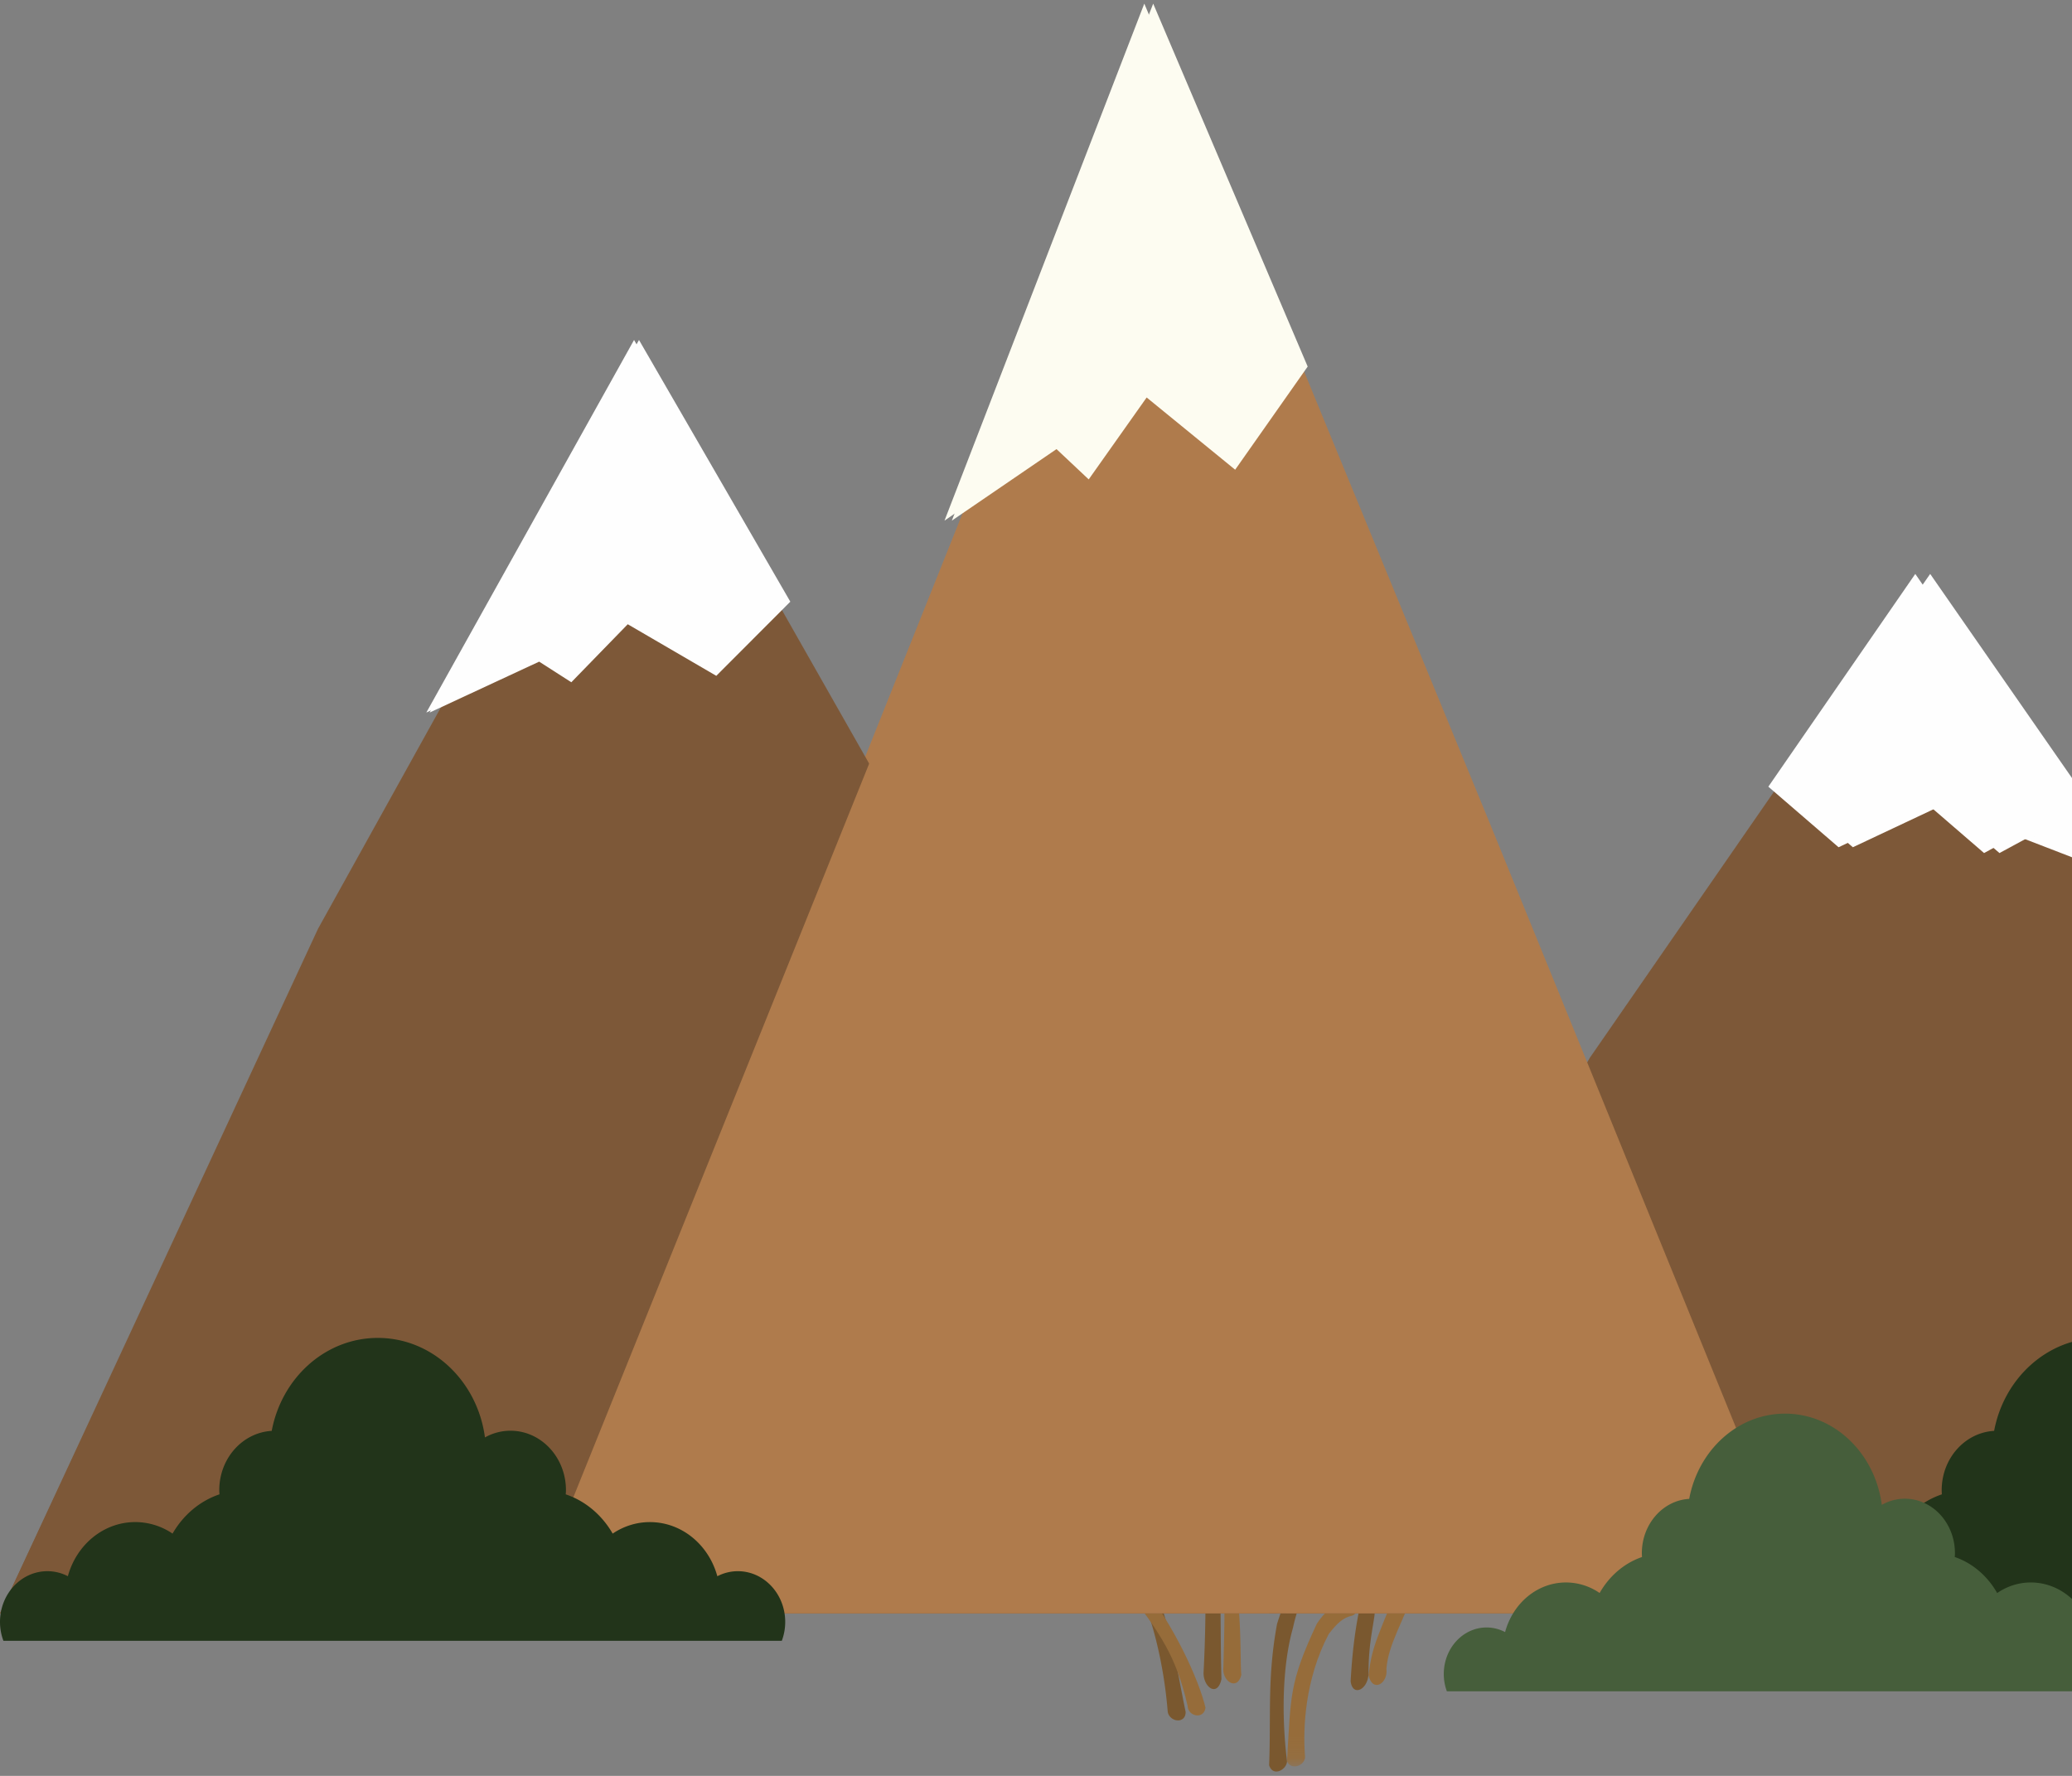 <svg width="98" height="84" xmlns="http://www.w3.org/2000/svg" xmlns:xlink="http://www.w3.org/1999/xlink"><rect width="100%" height="100%" fill="#808080" stroke="none"/><defs><path id="a" d="M.154.524H16.89v16.378H.154z"/></defs><g fill="none" fill-rule="evenodd"><path d="M62.846 73.312c.189 0 .377.098.471.292a.537.537 0 01-.282.485c-.376.097-.752.388-1.128.873-.283.484-.565 1.163-.753 2.036-.47 1.65-.564 3.977-.282 6.306 0 .387-.658.776-.846.193.094-2.327-.094-4.17.377-6.692.281-.873.563-1.65.939-2.328a2.94 2.94 0 011.504-1.165m-11.47-1.649c.564 0 1.129.292 1.692.776a9.01 9.01 0 011.316 2.134c1.035 2.329 1.223 4.17 1.694 6.402 0 .582-.753.485-.847 0-.188-2.328-.753-4.558-1.504-6.11-.376-.776-.753-1.455-1.222-1.843-.376-.388-.753-.68-1.223-.68-.188 0-.282-.194-.282-.387 0-.195.188-.292.376-.292m15.89-1.648c.188-.098.376.193.376.485 0 .29-.094.582-.282.679-.376.096-.752.484-1.128 1.26-.847 2.231-1.129 2.814-1.223 3.978-.094.678-.282 1.454-.282 2.715 0 .776-.752 1.164-.846.388.094-1.551.281-4.267 1.786-7.76.376-.97.94-1.552 1.599-1.745m-5.547-5.142c.188 0 .376.097.47.292a.535.535 0 01-.282.484c-.376.097-.753.388-1.035.97-.282.486-.47 1.165-.658 2.038-.282 1.746-.282 3.977 0 6.305.094.484-.564.776-.752.291-.094-2.33-.376-4.171 0-6.694.188-.97.47-1.746.846-2.327.282-.679.752-1.165 1.41-1.359M54.762 64c.658.29 1.128.873 1.504 1.843.47.874.752 2.038.94 3.396.659 3.88.47 6.693.565 10.184-.188.873-.847.389-.847-.29.188-3.59.094-6.985-.376-9.604-.188-1.26-.47-2.327-.846-3.105-.376-.678-.658-1.162-1.128-1.26-.095-.097-.282-.387-.189-.678 0-.292.19-.486.377-.486" fill="#7A582F"/><g transform="translate(51.692 66.651)"><mask id="b" fill="#fff"><use xlink:href="#a"/></mask><path d="M12.094 8.99c.188 0 .376.096.376.29.095.194 0 .388-.188.485-.47.097-.751.389-1.128.874-1.127 2.133-1.222 4.461-1.127 5.722.093.485-.659.776-.847.292.188-3.105.094-3.687 1.41-6.5.376-.582.847-.97 1.504-1.164M.53 7.34c.658 0 1.223.292 1.692.874 1.599 1.94 2.82 4.656 3.103 5.917-.094.582-.846.388-.846-.096-.564-2.426-1.316-3.395-2.726-5.336-.377-.389-.847-.583-1.223-.68-.188 0-.376-.098-.376-.388 0-.194.188-.292.376-.292m15.89-1.648c.188 0 .376.194.47.485 0 .291-.189.582-.377.68-.375.096-.751.483-1.127 1.26-.753 2.038-1.411 3.006-1.505 4.171.094.679-.658 1.164-.846.29.188-1.455.376-1.648 1.786-5.14.47-.873 1.035-1.552 1.598-1.746M12.282.55c.188-.097.376.095.47.29 0 .194-.094.388-.282.388-.376.097-.751.388-1.127.873-1.129 2.135-1.975 4.462-1.881 5.722 0 .486-.752.777-.846.195.658-3.007.752-3.782 2.162-6.402.376-.582.94-.97 1.504-1.067M4.197 2.102c.658.29 1.128.872 1.504 1.843 1.504 3.783 1.222 7.566 1.317 8.633-.189.776-.94.291-.847-.389.094-3.782.188-3.976-1.034-7.565-.376-.776-.752-1.261-1.129-1.358-.187-.097-.281-.388-.281-.679.094-.291.281-.485.47-.485" fill="#966C3A" mask="url(#b)"/></g><path fill="#7D5838" d="M15.043 43.929L0 76.31h60.386L45.195 43.93 30 16.975z"/><path fill="#AF7B4C" d="M39.68 38.898L24.713 76.311h60.31l-15.12-37.413-15.26-37.412z"/><path fill="#7D5838" d="M75.199 50.028L60.01 76.311h60.386l-14.967-26.283-15.04-21.953z"/><path fill="#FEFEFE" d="M37.09 28.46l-3.472 3.507-4.156-2.44-2.649 2.744-1.509-.975-5.14 2.408 9.825-17.623z"/><path fill="#FDFCF1" d="M54.122.172l-9.45 24.454 4.912-3.383 1.512 1.433 2.72-3.875 4.153 3.417 3.404-4.879z"/><path fill="#FEFEFE" d="M83.638 37.21l3.322 2.865 4.234-2.01 2.647 2.285 1.508-.824 5.14 1.983-9.901-14.362z"/><path fill="#7D5838" d="M15.16 43.929L0 76.31h60.856l-15.31-32.38-15.312-26.955z"/><path fill="#AF7B4C" d="M39.989 38.898L24.905 76.311h60.779L70.447 38.898 55.068 1.486z"/><path fill="#FEFEFE" d="M37.38 28.46l-3.501 3.507-4.188-2.44-2.669 2.744-1.521-.975-5.18 2.408 9.902-17.623z"/><path fill="#FDFCF1" d="M54.543.172l-9.524 24.454 4.951-3.383 1.523 1.433 2.741-3.875 4.186 3.417 3.43-4.879z"/><path fill="#FEFEFE" d="M84.288 37.21l3.348 2.865 4.267-2.01 2.668 2.285 1.52-.824 5.179 1.983-9.978-14.362z"/><path d="M36.977 77.612a2.55 2.55 0 00.162-.892c0-1.327-1.004-2.402-2.242-2.402-.347 0-.675.087-.969.238-.404-1.48-1.678-2.56-3.19-2.56-.647 0-1.25.2-1.76.544-.504-.874-1.287-1.544-2.22-1.857.005-.066.01-.131.01-.198 0-1.553-1.175-2.811-2.624-2.811a2.46 2.46 0 00-1.207.317c-.353-2.661-2.487-4.707-5.067-4.707-2.48 0-4.547 1.889-5.018 4.397-1.383.08-2.481 1.303-2.481 2.804 0 .067.005.132.01.198-.933.313-1.716.983-2.22 1.857a3.144 3.144 0 00-1.761-.545c-1.512 0-2.785 1.081-3.19 2.56a2.105 2.105 0 00-.968-.237C1.004 74.318 0 75.393 0 76.72c0 .315.058.616.162.892h36.815zm81.465 0c.104-.276.162-.577.162-.892 0-1.327-1.004-2.402-2.242-2.402-.347 0-.675.087-.968.238-.405-1.48-1.678-2.56-3.19-2.56-.647 0-1.25.2-1.76.544-.505-.874-1.288-1.544-2.22-1.857.004-.066.01-.131.01-.198 0-1.553-1.175-2.811-2.625-2.811-.435 0-.845.115-1.207.317-.353-2.661-2.486-4.707-5.067-4.707-2.48 0-4.547 1.889-5.018 4.397-1.382.08-2.48 1.303-2.48 2.804 0 .067.004.132.008.198-.932.313-1.715.983-2.219 1.857a3.144 3.144 0 00-1.76-.545c-1.512 0-2.786 1.081-3.19 2.56a2.105 2.105 0 00-.969-.237c-1.238 0-2.242 1.075-2.242 2.402 0 .315.059.616.162.892h36.815z" fill="#22341A"/><path d="M101.686 80a2.36 2.36 0 00.146-.818c0-1.216-.907-2.202-2.025-2.202-.314 0-.61.08-.875.219-.365-1.357-1.516-2.348-2.881-2.348-.585 0-1.129.185-1.59.5-.456-.802-1.163-1.415-2.005-1.703.004-.06.008-.12.008-.181 0-1.423-1.06-2.577-2.37-2.577-.393 0-.763.106-1.09.29-.319-2.438-2.246-4.314-4.576-4.314-2.24 0-4.107 1.732-4.533 4.031-1.248.073-2.24 1.194-2.24 2.57 0 .061.004.121.008.181-.843.288-1.55.901-2.005 1.702a2.811 2.811 0 00-1.59-.499c-1.366 0-2.516.991-2.881 2.348a1.879 1.879 0 00-.875-.219c-1.118 0-2.025.986-2.025 2.202 0 .29.053.565.146.818h33.253z" fill="#465E3B"/></g></svg>